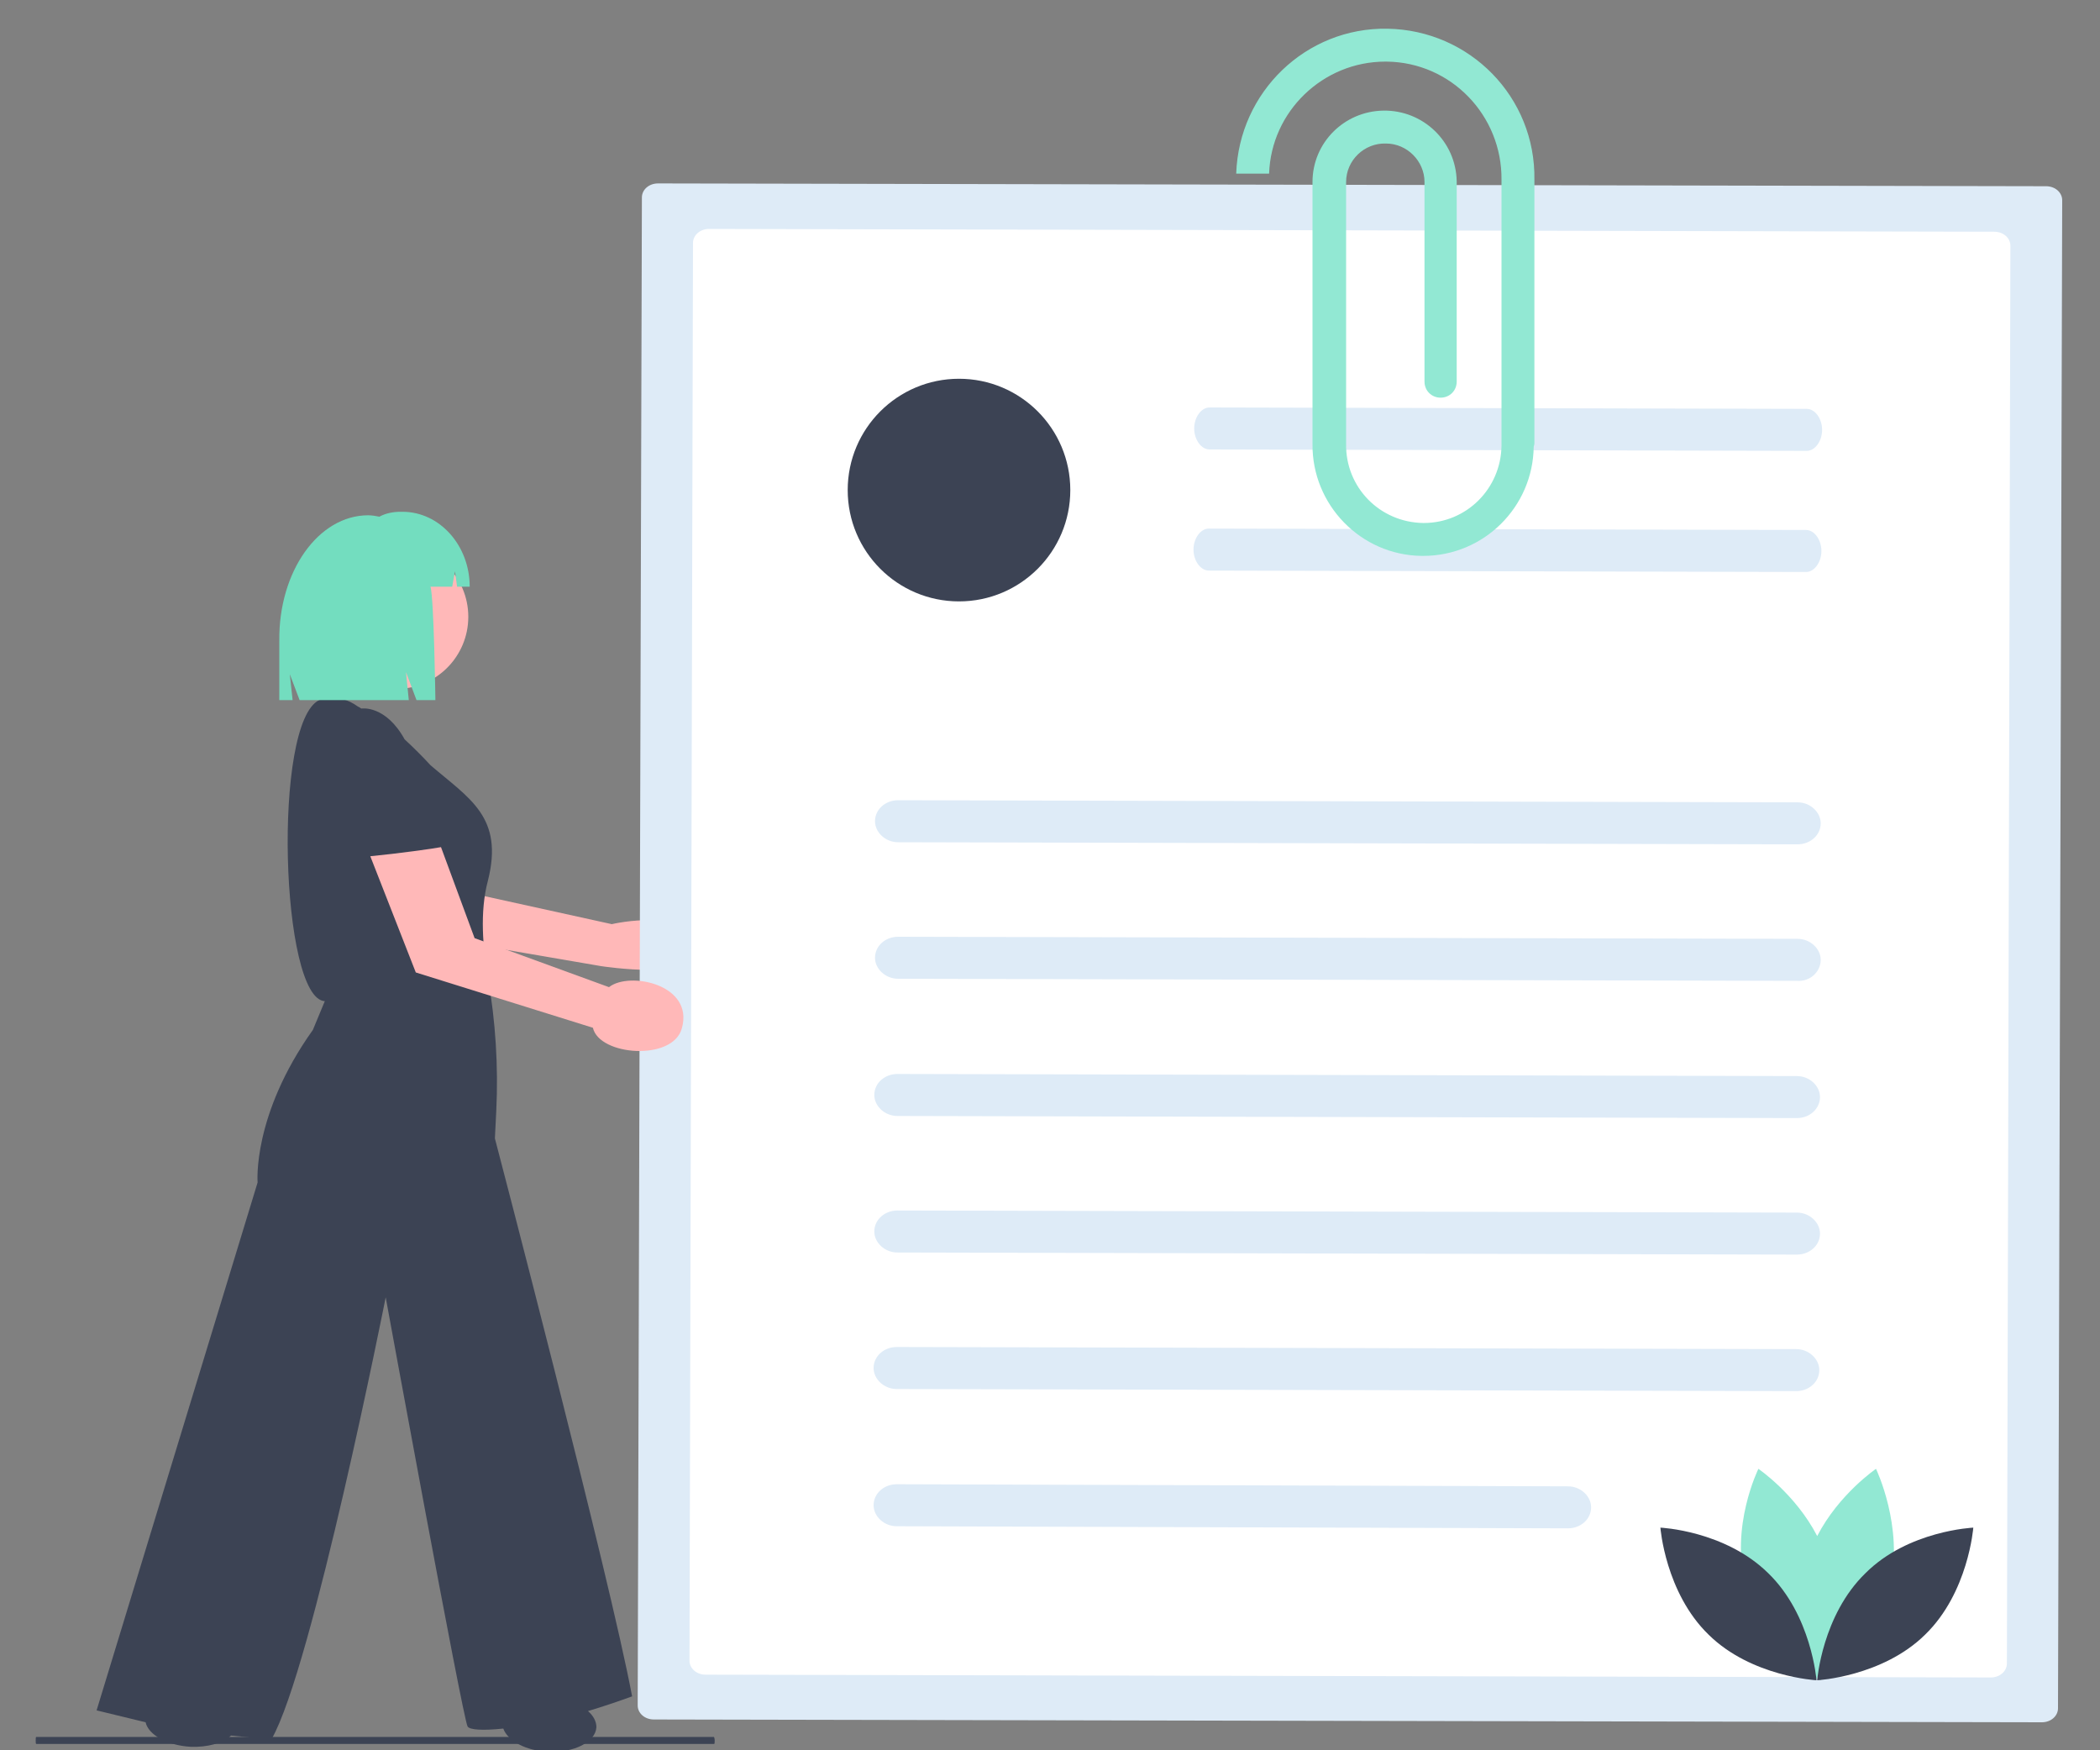 <?xml version="1.0" encoding="utf-8"?>
<!-- Generator: Adobe Illustrator 25.2.3, SVG Export Plug-In . SVG Version: 6.00 Build 0)  -->
<svg version="1.1" id="レイヤー_1" xmlns="http://www.w3.org/2000/svg" xmlns:xlink="http://www.w3.org/1999/xlink" x="0px"
	 y="0px" viewBox="0 0 300 250" style="enable-background:new 0 0 300 250;" xml:space="preserve">
<rect x="0" y="0" width="300" height="250" fill="#808080" stroke="none"/>
<style type="text/css">
	.st0{fill:#3C4354;}
	.st1{fill:#FFB8B8;}
	.st2{fill:#DEEBF7;}
	.st3{fill:#FFFFFF;}
	.st4{fill:#E6E6E6;}
	.st5{fill:#92E8D3;}
	.st6{fill:#73DDBF;}
</style>
<path class="st0" d="M5.2,249.1H102c0.1,0,0.1-0.2,0.1-0.5s-0.1-0.5-0.1-0.5c0,0,0,0,0,0H5.2c-0.1,0-0.1,0.2-0.1,0.5
	S5.1,249.1,5.2,249.1C5.2,249.1,5.2,249.1,5.2,249.1z"/>
<path class="st1" d="M60.4,114.2l7,13.4l20,4.4c0,0,11.4-2.7,12.2,3.7c0.6,4.5-13.7,2.3-13.7,2.3l-26.2-4.5l-10.4-18.7L60.4,114.2z"
	/>
<g>
	<path class="st2" d="M94,26.2c-1.3,0-2.3,0.9-2.3,2l-0.6,215.4c0,1.1,1,2,2.3,2l198.3,0.4c1.3,0,2.3-0.9,2.3-2l0.6-215.4
		c0-1.1-1-2-2.3-2L94,26.2z"/>
	<path class="st3" d="M101.3,32.7c-1.3,0-2.3,0.9-2.3,2l-0.5,202.5c0,1.1,1,2,2.3,2l183.6,0.4c1.3,0,2.3-0.9,2.3-2l0.5-202.5
		c0-1.1-1-2-2.3-2L101.3,32.7z"/>
	<path class="st2" d="M256.8,120.6l-128.5-0.3c-1.8,0-3.3-1.4-3.3-3c0-1.7,1.5-3,3.3-3l128.5,0.3c1.8,0,3.3,1.4,3.3,3
		C260.1,119.3,258.6,120.6,256.8,120.6z M258.1,64.4l-85.3-0.2c-1.2,0-2.2-1.4-2.2-3s1-3,2.2-3l85.3,0.2c1.2,0,2.2,1.4,2.2,3
		C260.3,63,259.3,64.4,258.1,64.4z M258,81.7l-85.3-0.2c-1.2,0-2.2-1.4-2.2-3s1-3,2.2-3l85.3,0.2c1.2,0,2.2,1.4,2.2,3
		C260.2,80.3,259.2,81.7,258,81.7z M256.8,140.1l-128.5-0.3c-1.8,0-3.3-1.4-3.3-3c0-1.7,1.5-3,3.3-3l128.5,0.3c1.8,0,3.3,1.4,3.3,3
		C260.1,138.8,258.6,140.2,256.8,140.1L256.8,140.1z M256.7,159.7l-128.5-0.3c-1.8,0-3.3-1.4-3.3-3c0-1.7,1.5-3,3.3-3c0,0,0,0,0,0
		l128.5,0.3c1.8,0,3.3,1.4,3.3,3C260,158.3,258.6,159.7,256.7,159.7C256.7,159.7,256.7,159.7,256.7,159.7L256.7,159.7z M256.7,179.2
		l-128.5-0.3c-1.8,0-3.3-1.4-3.3-3c0-1.7,1.5-3,3.3-3c0,0,0,0,0,0l128.5,0.3c1.8,0,3.3,1.4,3.3,3C260,177.9,258.5,179.2,256.7,179.2
		z M256.6,198.7l-128.5-0.3c-1.8,0-3.3-1.4-3.3-3c0-1.7,1.5-3,3.3-3l128.5,0.3c1.8,0,3.3,1.4,3.3,3
		C259.9,197.4,258.4,198.7,256.6,198.7L256.6,198.7z M128.1,218c-1.8,0-3.3-1.4-3.3-3c0-1.7,1.5-3,3.3-3c0,0,0,0,0,0l95.9,0.3
		c1.8,0,3.3,1.4,3.3,3c0,1.7-1.5,3-3.3,3C224,218.3,128.1,218,128.1,218z"/>
	<circle class="st0" cx="137" cy="70" r="15.9"/>
	<path class="st4" d="M161.4,120.4"/>
	<path class="st5" d="M219.2,63.3l0-37.6c0.2-11.8-9.2-21.4-21-21.6c-11.6-0.2-21.2,9-21.6,20.7h4.7c0.3-8.9,7.7-16,16.6-16
		c0.1,0,0.2,0,0.2,0c9.2,0.1,16.5,7.7,16.4,16.9v37.7c0,0.1,0,0.2,0,0.3c-0.1,6.1-5,11-11.1,11c0,0-0.1,0-0.1,0
		c-6.2-0.1-11.1-5.1-11-11.3l0-37.4c0-3.1,2.6-5.6,5.7-5.5c3,0,5.5,2.5,5.5,5.5v28.5c0,1.3,1,2.3,2.3,2.3s2.3-1,2.3-2.3l0-28.6
		c-0.1-5.7-4.8-10.2-10.5-10.1c-5.6,0.1-10.1,4.6-10.1,10.2l0,37.4c-0.1,8.7,6.9,15.9,15.6,16c0.1,0,0.1,0,0.2,0
		c8.7,0,15.7-7,15.8-15.6C219.2,63.5,219.2,63.4,219.2,63.3z"/>
</g>
<g>
	<path class="st0" d="M13.8,244.3l23-75.4c0,0-0.8-9.6,7.9-21.8l1.7-4.1c-6.3-0.3-7.5-39.8-0.8-43c0,0,2.6-1.2,5.5,0.9
		c0.2,0.1,0.4,0.2,0.5,0.3c0,0,0.1,0,0.1,0c0,0,3.4-0.5,6.1,4.4c1.3,1.2,2.6,2.5,3.7,3.7c5.6,4.8,10.5,7.4,8.2,16.5
		c-1.2,4.5-0.7,9.7,0,13.8c1.1,6.3,1.5,12.7,1.2,19l-0.2,4c0,0,16.5,63,19.6,79.7c-2.2,0.8-4.3,1.5-6.3,2.1c0.8,0.7,1.2,1.5,1.2,2.3
		c-0.1,2.1-3.2,3.7-6.9,3.5c-3.2-0.1-5.8-1.6-6.4-3.3c-2.9,0.3-4.8,0.2-5.1-0.3c-0.7-1.2-11.7-61.3-11.7-61.3s-10.5,53-16.3,63.1
		c-1.8-0.1-3.8-0.3-5.8-0.5c-1.2,1.1-3.4,1.7-5.8,1.6c-3.3-0.2-6-1.7-6.4-3.5C16.7,245,13.8,244.3,13.8,244.3z"/>
	<path class="st1" d="M63,121l4.8,13l19.2,7c2.9-2.3,12.2-0.4,10.4,5.9c-1.3,4.7-11.8,3.9-12.7-0.1l-25.3-7.9l-6.5-16.6
		C57,121.9,62,121.2,63,121z"/>
	<circle class="st1" cx="56.6" cy="88.1" r="10.3"/>
	<path class="st6" d="M52.6,73.6L52.6,73.6c0.5,0,1.1,0.1,1.6,0.2c0.9-0.5,2-0.7,3-0.7h0.3c5.3,0,9.6,4.8,9.6,10.7v0h-1.8L65,81.6
		l-0.4,2.2h-3.1c0.5,1.7,0.7,16.2,0.7,16.2h-2.7L58,96l0.4,4H42.8l-1.4-3.7l0.4,3.7h-1.9v-8.5C39.8,81.6,45.5,73.6,52.6,73.6z"/>
</g>
<g>
	<path class="st5" d="M268,209.8c0,0-5.3,3.6-8.4,9.6c-3.1-6-8.4-9.6-8.4-9.6s-4.1,8.3-1.8,16.7c2.3,8.3,10,13.5,10,13.5
		s0.1-0.2,0.3-0.6c0.2,0.4,0.3,0.6,0.3,0.6s7.7-5.2,10-13.5C272,218.1,268,209.8,268,209.8z"/>
	<path class="st0" d="M252.6,224.7c6.2,6,6.9,15.3,6.9,15.3s-9.3-0.5-15.4-6.5c-6.2-6-6.9-15.3-6.9-15.3S246.4,218.6,252.6,224.7z"
		/>
	<path class="st0" d="M266.5,224.7c-6.2,6-6.9,15.3-6.9,15.3s9.3-0.5,15.4-6.5c6.2-6,6.9-15.3,6.9-15.3S272.6,218.6,266.5,224.7z"/>
</g>
</svg>
